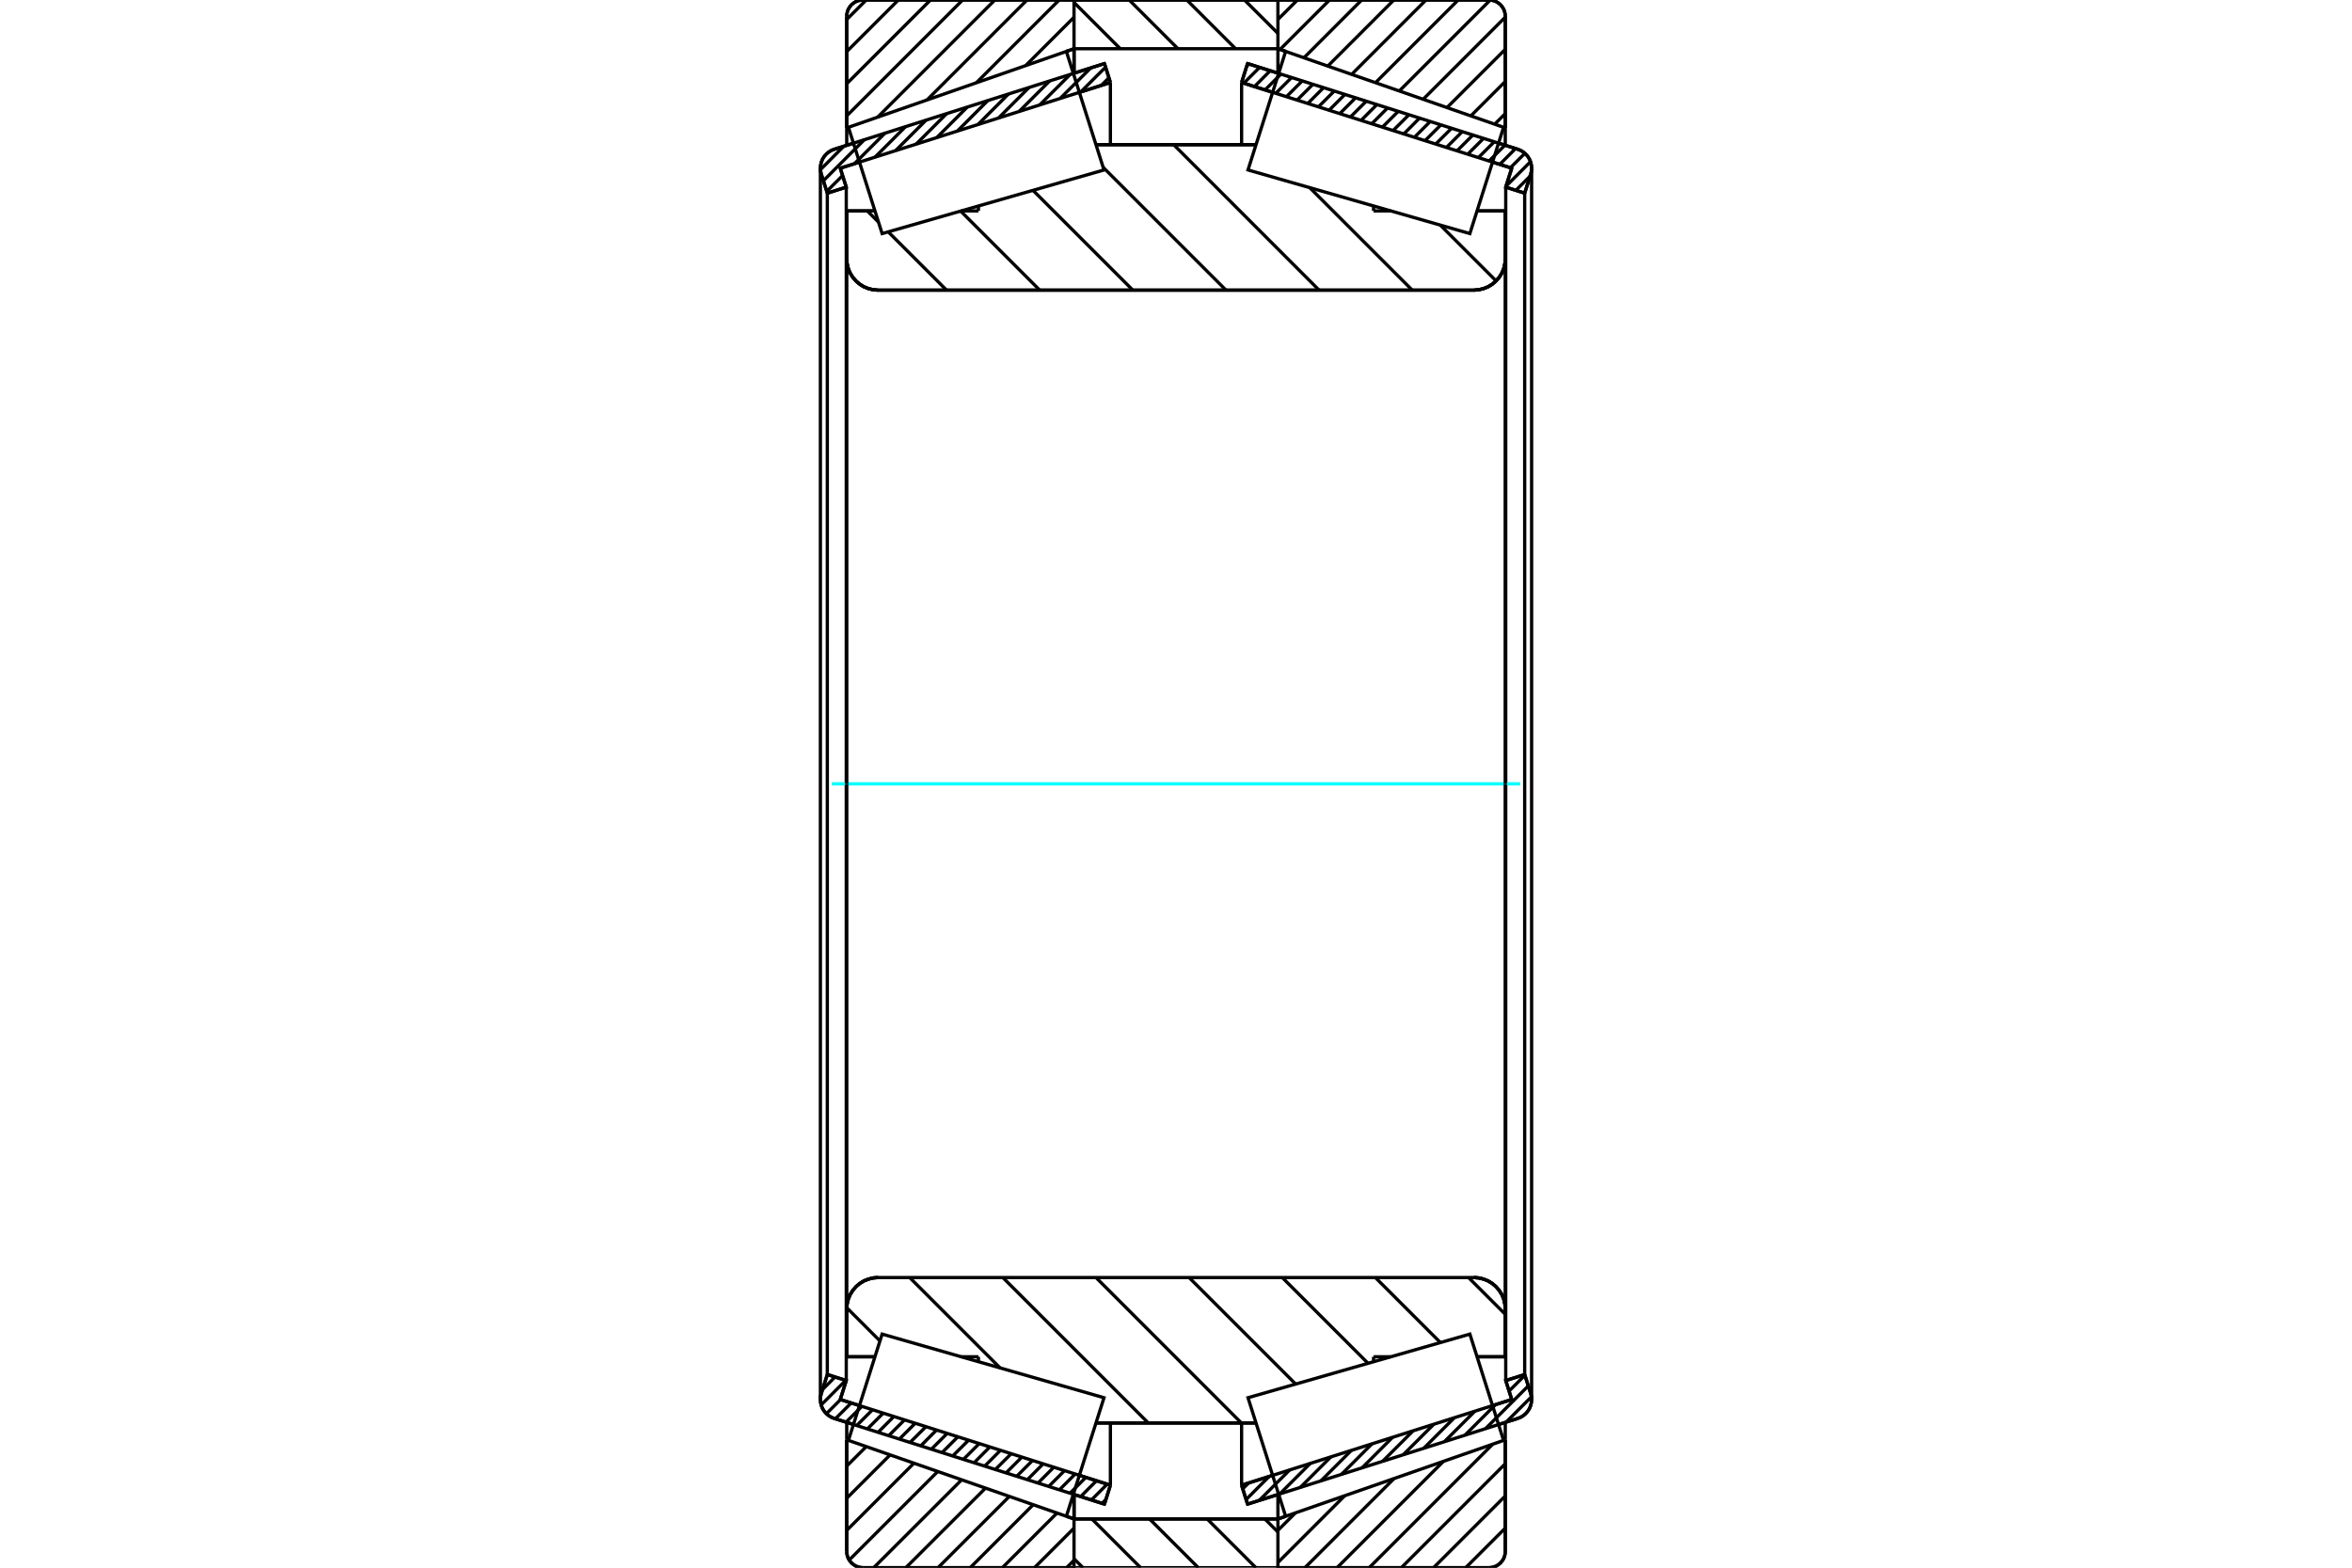 <?xml version="1.0" standalone="no"?>
<!DOCTYPE svg PUBLIC "-//W3C//DTD SVG 1.1//EN"
	"http://www.w3.org/Graphics/SVG/1.1/DTD/svg11.dtd">
<svg xmlns="http://www.w3.org/2000/svg" height="100%" width="100%" viewBox="0 0 36000 24000">
	<rect x="-1800" y="-1200" width="39600" height="26400" style="fill:#FFF"/>
	<g style="fill:none; fill-rule:evenodd" transform="matrix(1 0 0 1 0 0)">
		<g style="fill:none; stroke:#000; stroke-width:50; shape-rendering:geometricPrecision">
			<line x1="13063" y1="21808" x2="12769" y2="21715"/>
			<line x1="16905" y1="23027" x2="16429" y2="22876"/>
			<line x1="16996" y1="22737" x2="16905" y2="23027"/>
			<line x1="16521" y1="22586" x2="16996" y2="22737"/>
			<line x1="12861" y1="21425" x2="13155" y2="21518"/>
			<line x1="12953" y1="21135" x2="12861" y2="21425"/>
			<line x1="12663" y1="21043" x2="12953" y2="21135"/>
			<line x1="12571" y1="21333" x2="12663" y2="21043"/>
			<polyline points="12571,21333 12560,21378 12557,21425 12561,21473 12572,21519 12590,21564 12616,21605 12647,21641 12683,21672 12724,21697 12769,21715"/>
			<line x1="16429" y1="1124" x2="16905" y2="973"/>
			<line x1="12769" y1="2285" x2="13063" y2="2192"/>
			<polyline points="12769,2285 12724,2303 12683,2328 12647,2359 12616,2395 12590,2436 12572,2481 12561,2527 12557,2575 12560,2622 12571,2667"/>
			<line x1="12663" y1="2957" x2="12571" y2="2667"/>
			<line x1="12953" y1="2865" x2="12663" y2="2957"/>
			<line x1="12861" y1="2575" x2="12953" y2="2865"/>
			<line x1="13155" y1="2482" x2="12861" y2="2575"/>
			<line x1="16996" y1="1263" x2="16521" y2="1414"/>
			<line x1="16905" y1="973" x2="16996" y2="1263"/>
			<line x1="12663" y1="2957" x2="12663" y2="21043"/>
			<line x1="12953" y1="2865" x2="12953" y2="21135"/>
			<line x1="16996" y1="21785" x2="16996" y2="22737"/>
			<line x1="16996" y1="1263" x2="16996" y2="2215"/>
			<line x1="12557" y1="2575" x2="12557" y2="21425"/>
			<line x1="19571" y1="22876" x2="19095" y2="23027"/>
			<line x1="23231" y1="21715" x2="22937" y2="21808"/>
			<polyline points="23231,21715 23276,21697 23317,21672 23353,21641 23384,21605 23410,21564 23428,21519 23439,21473 23443,21425 23440,21378 23429,21333"/>
			<line x1="23337" y1="21043" x2="23429" y2="21333"/>
			<line x1="23047" y1="21135" x2="23337" y2="21043"/>
			<line x1="23139" y1="21425" x2="23047" y2="21135"/>
			<line x1="22845" y1="21518" x2="23139" y2="21425"/>
			<line x1="19004" y1="22737" x2="19479" y2="22586"/>
			<line x1="19095" y1="23027" x2="19004" y2="22737"/>
			<line x1="22937" y1="2192" x2="23231" y2="2285"/>
			<line x1="19095" y1="973" x2="19571" y2="1124"/>
			<line x1="19004" y1="1263" x2="19095" y2="973"/>
			<line x1="19479" y1="1414" x2="19004" y2="1263"/>
			<line x1="23139" y1="2575" x2="22845" y2="2482"/>
			<line x1="23047" y1="2865" x2="23139" y2="2575"/>
			<line x1="23337" y1="2957" x2="23047" y2="2865"/>
			<line x1="23429" y1="2667" x2="23337" y2="2957"/>
			<polyline points="23429,2667 23440,2622 23443,2575 23439,2527 23428,2481 23410,2436 23384,2395 23353,2359 23317,2328 23276,2303 23231,2285"/>
			<line x1="23047" y1="21135" x2="23047" y2="2865"/>
			<line x1="19004" y1="2215" x2="19004" y2="1263"/>
			<line x1="19004" y1="22737" x2="19004" y2="21785"/>
			<line x1="23337" y1="21043" x2="23337" y2="2957"/>
			<line x1="23443" y1="21425" x2="23443" y2="2575"/>
			<line x1="16439" y1="23254" x2="19560" y2="23254"/>
			<line x1="16439" y1="23254" x2="16439" y2="23254"/>
			<polyline points="19560,18 19559,15 19559,12 19557,10 19556,7 19554,5 19552,3 19549,2 19546,1 19544,0 19541,0"/>
			<line x1="16458" y1="0" x2="19541" y2="0"/>
			<polyline points="16458,0 16455,0 16453,1 16450,2 16447,3 16445,5 16443,7 16442,10 16440,12 16440,15 16439,18"/>
			<line x1="16439" y1="22878" x2="16439" y2="23254"/>
			<line x1="16439" y1="746" x2="16439" y2="1122"/>
			<polyline points="12960,3962 12966,4037 12983,4110 13012,4180 13052,4244 13101,4301 13158,4350 13222,4390 13292,4418 13365,4436 13440,4442"/>
			<line x1="22560" y1="4442" x2="13440" y2="4442"/>
			<polyline points="22560,4442 22635,4436 22708,4418 22778,4390 22842,4350 22899,4301 22948,4244 22988,4180 23017,4110 23034,4037 23040,3962"/>
			<line x1="23040" y1="3229" x2="23040" y2="3962"/>
			<line x1="22608" y1="3229" x2="23040" y2="3229"/>
			<line x1="21024" y1="3229" x2="21288" y2="3229"/>
			<line x1="21024" y1="3153" x2="21024" y2="3229"/>
			<line x1="16775" y1="2215" x2="19225" y2="2215"/>
			<line x1="14976" y1="3229" x2="14976" y2="3153"/>
			<line x1="14712" y1="3229" x2="14976" y2="3229"/>
			<line x1="12960" y1="3229" x2="13392" y2="3229"/>
			<line x1="12960" y1="3962" x2="12960" y2="3229"/>
			<polyline points="13440,19558 13365,19564 13292,19582 13222,19610 13158,19650 13101,19699 13052,19756 13012,19820 12983,19890 12966,19963 12960,20038"/>
			<line x1="12960" y1="20771" x2="12960" y2="20038"/>
			<line x1="13392" y1="20771" x2="12960" y2="20771"/>
			<line x1="14976" y1="20771" x2="14712" y2="20771"/>
			<line x1="14976" y1="20847" x2="14976" y2="20771"/>
			<line x1="19225" y1="21785" x2="16775" y2="21785"/>
			<line x1="21024" y1="20771" x2="21024" y2="20847"/>
			<line x1="21288" y1="20771" x2="21024" y2="20771"/>
			<line x1="23040" y1="20771" x2="22608" y2="20771"/>
			<line x1="23040" y1="20038" x2="23040" y2="20771"/>
			<polyline points="23040,20038 23034,19963 23017,19890 22988,19820 22948,19756 22899,19699 22842,19650 22778,19610 22708,19582 22635,19564 22560,19558"/>
			<line x1="16775" y1="2639" x2="16775" y2="2637"/>
			<line x1="16775" y1="21363" x2="16775" y2="21361"/>
			<line x1="19225" y1="21361" x2="19225" y2="21363"/>
			<line x1="19225" y1="2637" x2="19225" y2="2639"/>
			<polyline points="12960,3962 12966,4037 12983,4110 13012,4180 13052,4244 13101,4301 13158,4350 13222,4390 13292,4418 13365,4436 13440,4442"/>
			<polyline points="13440,19558 13365,19564 13292,19582 13222,19610 13158,19650 13101,19699 13052,19756 13012,19820 12983,19890 12966,19963 12960,20038"/>
			<polyline points="22560,4442 22635,4436 22708,4418 22778,4390 22842,4350 22899,4301 22948,4244 22988,4180 23017,4110 23034,4037 23040,3962"/>
			<polyline points="23040,20038 23034,19963 23017,19890 22988,19820 22948,19756 22899,19699 22842,19650 22778,19610 22708,19582 22635,19564 22560,19558"/>
			<polyline points="16421,24000 16424,24000 16427,23999 16429,23998 16432,23997 16434,23995 16436,23993 16438,23990 16439,23988 16440,23985"/>
			<line x1="16440" y1="23254" x2="16440" y2="23254"/>
			<line x1="16322" y1="23213" x2="16440" y2="23254"/>
			<line x1="12960" y1="22042" x2="12986" y2="22051"/>
			<line x1="12960" y1="23750" x2="12960" y2="22042"/>
			<polyline points="12960,23750 12963,23789 12972,23828 12987,23864 13008,23897 13033,23927 13063,23952 13096,23973 13133,23988 13171,23997 13210,24000"/>
			<line x1="16421" y1="24000" x2="13210" y2="24000"/>
			<polyline points="16440,15 16439,12 16438,10 16436,7 16434,5 16432,3 16429,2 16427,1 16424,0 16421,0"/>
			<line x1="13210" y1="0" x2="16421" y2="0"/>
			<polyline points="13210,0 13171,3 13133,12 13096,27 13063,48 13033,73 13008,103 12987,136 12972,172 12963,211 12960,250"/>
			<line x1="12960" y1="1958" x2="12960" y2="250"/>
			<line x1="12986" y1="1949" x2="12960" y2="1958"/>
			<line x1="16440" y1="746" x2="16322" y2="787"/>
			<line x1="16440" y1="22878" x2="16440" y2="23254"/>
			<line x1="16440" y1="746" x2="16440" y2="1122"/>
			<line x1="12960" y1="21775" x2="12960" y2="22042"/>
			<line x1="12960" y1="1958" x2="12960" y2="2225"/>
			<polyline points="23040,250 23037,211 23028,172 23013,136 22992,103 22967,73 22937,48 22904,27 22867,12 22829,3 22790,0"/>
			<line x1="19579" y1="0" x2="22790" y2="0"/>
			<polyline points="19579,0 19576,0 19573,1 19570,2 19568,4 19566,6 19564,8 19562,10 19561,13 19560,16 19560,19"/>
			<line x1="19678" y1="787" x2="19560" y2="746"/>
			<line x1="23040" y1="1958" x2="23014" y2="1949"/>
			<line x1="23040" y1="250" x2="23040" y2="1958"/>
			<polyline points="22790,24000 22829,23997 22867,23988 22904,23973 22937,23952 22967,23927 22992,23897 23013,23864 23028,23828 23037,23789 23040,23750"/>
			<line x1="23040" y1="22042" x2="23040" y2="23750"/>
			<line x1="23014" y1="22051" x2="23040" y2="22042"/>
			<line x1="19560" y1="23254" x2="19678" y2="23213"/>
			<line x1="19560" y1="23254" x2="19560" y2="23254"/>
			<polyline points="19560,23981 19560,23984 19561,23987 19562,23990 19564,23992 19566,23994 19568,23996 19570,23998 19573,23999 19576,24000 19579,24000"/>
			<line x1="22790" y1="24000" x2="19579" y2="24000"/>
			<line x1="23040" y1="2225" x2="23040" y2="1958"/>
			<line x1="23040" y1="22042" x2="23040" y2="21775"/>
			<line x1="19560" y1="1122" x2="19560" y2="746"/>
			<line x1="19560" y1="23254" x2="19560" y2="22878"/>
		</g>
		<g style="fill:none; stroke:#0FF; stroke-width:50; shape-rendering:geometricPrecision">
			<line x1="12733" y1="12000" x2="23267" y2="12000"/>
		</g>
		<g style="fill:none; stroke:#000; stroke-width:50; shape-rendering:geometricPrecision">
			<line x1="22045" y1="3446" x2="22900" y2="4301"/>
			<line x1="20047" y1="2873" x2="21616" y2="4442"/>
			<line x1="17964" y1="2215" x2="20190" y2="4442"/>
			<line x1="16885" y1="2562" x2="18765" y2="4442"/>
			<line x1="15811" y1="2914" x2="17339" y2="4442"/>
			<line x1="14703" y1="3231" x2="15914" y2="4442"/>
			<line x1="13275" y1="3229" x2="13447" y2="3401"/>
			<line x1="13595" y1="3549" x2="14488" y2="4442"/>
			<line x1="22477" y1="19558" x2="23040" y2="20121"/>
			<line x1="21051" y1="19558" x2="22047" y2="20554"/>
			<line x1="19626" y1="19558" x2="20939" y2="20871"/>
			<line x1="18200" y1="19558" x2="19831" y2="21189"/>
			<line x1="16775" y1="19558" x2="19001" y2="21785"/>
			<line x1="15349" y1="19558" x2="17576" y2="21785"/>
			<line x1="13923" y1="19558" x2="15307" y2="20942"/>
			<line x1="12961" y1="20021" x2="13469" y2="20529"/>
			<polyline points="12960,12000 12960,3229 12960,3962 12966,4037 12983,4110 13012,4180 13052,4244 13101,4301 13158,4350 13222,4390 13292,4418 13365,4436 13440,4442 22560,4442 22635,4436 22708,4418 22778,4390 22842,4350 22899,4301 22948,4244 22988,4180 23017,4110 23034,4037 23040,3962 23040,3229"/>
			<line x1="23040" y1="3962" x2="23040" y2="12000"/>
			<line x1="23040" y1="3229" x2="22608" y2="3229"/>
			<line x1="19225" y1="2215" x2="16775" y2="2215"/>
			<line x1="13392" y1="3229" x2="12960" y2="3229"/>
			<line x1="12960" y1="20771" x2="13392" y2="20771"/>
			<line x1="16775" y1="21785" x2="19225" y2="21785"/>
			<line x1="22608" y1="20771" x2="23040" y2="20771"/>
			<line x1="23040" y1="12000" x2="23040" y2="20038"/>
			<polyline points="23040,20771 23040,20038 23034,19963 23017,19890 22988,19820 22948,19756 22899,19699 22842,19650 22778,19610 22708,19582 22635,19564 22560,19558 13440,19558 13365,19564 13292,19582 13222,19610 13158,19650 13101,19699 13052,19756 13012,19820 12983,19890 12966,19963 12960,20038 12960,20771 12960,12000"/>
			<line x1="23040" y1="23394" x2="22434" y2="24000"/>
			<line x1="23040" y1="22902" x2="21942" y2="24000"/>
			<line x1="23040" y1="22409" x2="21449" y2="24000"/>
			<line x1="22848" y1="22109" x2="20957" y2="24000"/>
			<line x1="22093" y1="22372" x2="20465" y2="24000"/>
			<line x1="21338" y1="22635" x2="19973" y2="24000"/>
			<line x1="20583" y1="22898" x2="19560" y2="23921"/>
			<line x1="19828" y1="23161" x2="19560" y2="23429"/>
			<line x1="23040" y1="1739" x2="22878" y2="1901"/>
			<line x1="23040" y1="1247" x2="22513" y2="1774"/>
			<line x1="23040" y1="755" x2="22148" y2="1647"/>
			<line x1="23040" y1="263" x2="21783" y2="1520"/>
			<line x1="22810" y1="1" x2="21418" y2="1393"/>
			<line x1="22319" y1="0" x2="21053" y2="1266"/>
			<line x1="21826" y1="0" x2="20688" y2="1139"/>
			<line x1="21334" y1="0" x2="20323" y2="1012"/>
			<line x1="20842" y1="0" x2="19958" y2="885"/>
			<line x1="20350" y1="0" x2="19593" y2="757"/>
			<line x1="19858" y1="0" x2="19560" y2="298"/>
			<polyline points="23040,1958 23040,250 23037,211 23028,172 23013,136 22992,103 22967,73 22937,48 22904,27 22867,12 22829,3 22790,0 19579,0 19576,0 19573,1 19570,2 19568,4 19566,6 19564,8 19562,10 19561,13 19560,16 19560,19"/>
			<line x1="23014" y1="1949" x2="23040" y2="1958"/>
			<line x1="19560" y1="746" x2="19678" y2="787"/>
			<line x1="19678" y1="23213" x2="19560" y2="23254"/>
			<line x1="23040" y1="22042" x2="23014" y2="22051"/>
			<line x1="19560" y1="23254" x2="19560" y2="23254"/>
			<polyline points="19560,23981 19560,23984 19561,23987 19562,23990 19564,23992 19566,23994 19568,23996 19570,23998 19573,23999 19576,24000 19579,24000 22790,24000 22829,23997 22867,23988 22904,23973 22937,23952 22967,23927 22992,23897 23013,23864 23028,23828 23037,23789 23040,23750 23040,22042"/>
			<line x1="16439" y1="23887" x2="16326" y2="24000"/>
			<line x1="16439" y1="23395" x2="15834" y2="24000"/>
			<line x1="16179" y1="23163" x2="15342" y2="24000"/>
			<line x1="15814" y1="23036" x2="14850" y2="24000"/>
			<line x1="15449" y1="22909" x2="14357" y2="24000"/>
			<line x1="15084" y1="22782" x2="13865" y2="24000"/>
			<line x1="14719" y1="22655" x2="13373" y2="24000"/>
			<line x1="14354" y1="22527" x2="12998" y2="23883"/>
			<line x1="13989" y1="22400" x2="12960" y2="23429"/>
			<line x1="13624" y1="22273" x2="12960" y2="22937"/>
			<line x1="13259" y1="22146" x2="12960" y2="22444"/>
			<line x1="16439" y1="264" x2="15699" y2="1004"/>
			<line x1="16211" y1="0" x2="14944" y2="1267"/>
			<line x1="15719" y1="0" x2="14189" y2="1530"/>
			<line x1="15227" y1="0" x2="13434" y2="1793"/>
			<line x1="14734" y1="0" x2="12960" y2="1774"/>
			<line x1="14242" y1="0" x2="12960" y2="1282"/>
			<line x1="13750" y1="0" x2="12960" y2="790"/>
			<line x1="13258" y1="0" x2="12960" y2="298"/>
			<line x1="12960" y1="1958" x2="12960" y2="250"/>
			<polyline points="13210,0 13171,3 13133,12 13096,27 13063,48 13033,73 13008,103 12987,136 12972,172 12963,211 12960,250"/>
			<line x1="13210" y1="0" x2="16421" y2="0"/>
			<polyline points="16440,15 16439,12 16438,10 16436,7 16434,5 16432,3 16429,2 16427,1 16424,0 16421,0"/>
			<line x1="16440" y1="746" x2="16322" y2="787"/>
			<line x1="12986" y1="1949" x2="12960" y2="1958"/>
			<line x1="12960" y1="22042" x2="12986" y2="22051"/>
			<polyline points="16322,23213 16440,23254 16440,23254"/>
			<polyline points="16421,24000 16424,24000 16427,23999 16429,23998 16432,23997 16434,23995 16436,23993 16438,23990 16439,23988 16440,23985"/>
			<line x1="16421" y1="24000" x2="13210" y2="24000"/>
			<polyline points="12960,23750 12963,23789 12972,23828 12987,23864 13008,23897 13033,23927 13063,23952 13096,23973 13133,23988 13171,23997 13210,24000"/>
			<line x1="12960" y1="23750" x2="12960" y2="22042"/>
			<polyline points="22756,21238 23014,22051 19678,23213 19390,22305 19102,21398 22498,20424 22756,21238"/>
			<polyline points="22756,2762 22498,3576 19102,2602 19390,1695 19678,787 23014,1949 22756,2762"/>
			<polyline points="13244,21238 13502,20424 16898,21398 16610,22305 16322,23213 12986,22051 13244,21238"/>
			<polyline points="13244,2762 12986,1949 16322,787 16610,1695 16898,2602 13502,3576 13244,2762"/>
			<line x1="19048" y1="0" x2="19560" y2="511"/>
			<line x1="18166" y1="0" x2="18912" y2="746"/>
			<line x1="17284" y1="0" x2="18030" y2="746"/>
			<line x1="16439" y1="38" x2="17147" y2="746"/>
			<line x1="19360" y1="23254" x2="19560" y2="23454"/>
			<line x1="18477" y1="23254" x2="19223" y2="24000"/>
			<line x1="17595" y1="23254" x2="18341" y2="24000"/>
			<line x1="16712" y1="23254" x2="17458" y2="24000"/>
			<line x1="16439" y1="23863" x2="16576" y2="24000"/>
			<line x1="16439" y1="746" x2="16439" y2="19"/>
			<polyline points="16458,0 16455,0 16452,1 16450,2 16447,4 16445,6 16443,8 16441,10 16440,13 16439,16 16439,19"/>
			<line x1="16458" y1="0" x2="19541" y2="0"/>
			<polyline points="19560,19 19560,16 19559,13 19558,10 19556,8 19554,6 19552,4 19549,2 19547,1 19544,0 19541,0"/>
			<polyline points="19560,19 19560,746 16439,746"/>
			<polyline points="16439,23254 19560,23254 19560,23981"/>
			<polyline points="19541,24000 19544,24000 19547,23999 19549,23998 19552,23996 19554,23994 19556,23992 19558,23990 19559,23987 19560,23984 19560,23981"/>
			<line x1="19541" y1="24000" x2="16458" y2="24000"/>
			<polyline points="16439,23981 16439,23984 16440,23987 16441,23990 16443,23992 16445,23994 16447,23996 16450,23998 16452,23999 16455,24000 16458,24000"/>
			<line x1="16439" y1="23981" x2="16439" y2="23254"/>
			<line x1="23440" y1="21384" x2="23053" y2="21771"/>
			<line x1="23392" y1="21217" x2="22738" y2="21871"/>
			<line x1="23340" y1="21054" x2="23098" y2="21296"/>
			<line x1="22890" y1="21504" x2="22423" y2="21971"/>
			<line x1="22575" y1="21604" x2="22108" y2="22071"/>
			<line x1="22261" y1="21704" x2="21793" y2="22171"/>
			<line x1="21946" y1="21804" x2="21478" y2="22271"/>
			<line x1="21631" y1="21903" x2="21163" y2="22371"/>
			<line x1="21316" y1="22003" x2="20849" y2="22471"/>
			<line x1="21001" y1="22103" x2="20534" y2="22570"/>
			<line x1="20686" y1="22203" x2="20219" y2="22670"/>
			<line x1="20371" y1="22303" x2="19904" y2="22770"/>
			<line x1="20056" y1="22403" x2="19589" y2="22870"/>
			<line x1="19741" y1="22503" x2="19274" y2="22970"/>
			<line x1="19426" y1="22603" x2="19073" y2="22956"/>
			<line x1="19111" y1="22703" x2="19021" y2="22793"/>
			<line x1="23419" y1="2697" x2="23202" y2="2914"/>
			<line x1="23426" y1="2475" x2="23052" y2="2850"/>
			<line x1="23340" y1="2347" x2="23118" y2="2568"/>
			<line x1="23197" y1="2274" x2="22955" y2="2517"/>
			<line x1="23034" y1="2223" x2="22792" y2="2465"/>
			<line x1="22871" y1="2171" x2="22628" y2="2413"/>
			<line x1="22707" y1="2119" x2="22465" y2="2361"/>
			<line x1="22544" y1="2067" x2="22302" y2="2309"/>
			<line x1="22381" y1="2016" x2="22139" y2="2258"/>
			<line x1="22218" y1="1964" x2="21975" y2="2206"/>
			<line x1="22054" y1="1912" x2="21812" y2="2154"/>
			<line x1="21891" y1="1860" x2="21649" y2="2102"/>
			<line x1="21728" y1="1808" x2="21486" y2="2051"/>
			<line x1="21565" y1="1757" x2="21322" y2="1999"/>
			<line x1="21401" y1="1705" x2="21159" y2="1947"/>
			<line x1="21238" y1="1653" x2="20996" y2="1895"/>
			<line x1="21075" y1="1601" x2="20833" y2="1843"/>
			<line x1="20912" y1="1549" x2="20669" y2="1792"/>
			<line x1="20748" y1="1498" x2="20506" y2="1740"/>
			<line x1="20585" y1="1446" x2="20343" y2="1688"/>
			<line x1="20422" y1="1394" x2="20180" y2="1636"/>
			<line x1="20259" y1="1342" x2="20016" y2="1585"/>
			<line x1="20095" y1="1291" x2="19853" y2="1533"/>
			<line x1="19932" y1="1239" x2="19690" y2="1481"/>
			<line x1="19769" y1="1187" x2="19527" y2="1429"/>
			<line x1="19606" y1="1135" x2="19363" y2="1377"/>
			<line x1="19442" y1="1083" x2="19200" y2="1326"/>
			<line x1="19279" y1="1032" x2="19037" y2="1274"/>
			<line x1="19116" y1="980" x2="19083" y2="1013"/>
			<polyline points="19004,1263 19095,973 23231,2285"/>
			<polyline points="23429,2667 23440,2621 23443,2573 23439,2525 23428,2479 23409,2435 23384,2395 23353,2359 23316,2328 23275,2303 23231,2285"/>
			<polyline points="23429,2667 23337,2957 23047,2865 23139,2575 19004,1263"/>
			<polyline points="19004,22737 23139,21425 23047,21135 23337,21043 23429,21333"/>
			<polyline points="23231,21715 23275,21697 23316,21672 23353,21641 23384,21605 23409,21565 23428,21521 23439,21475 23443,21427 23440,21379 23429,21333"/>
			<polyline points="23231,21715 19095,23027 19004,22737"/>
			<line x1="16927" y1="22956" x2="16868" y2="23015"/>
			<line x1="16947" y1="22721" x2="16705" y2="22963"/>
			<line x1="16783" y1="22669" x2="16541" y2="22911"/>
			<line x1="16620" y1="22617" x2="16378" y2="22860"/>
			<line x1="16457" y1="22566" x2="16215" y2="22808"/>
			<line x1="16294" y1="22514" x2="16052" y2="22756"/>
			<line x1="16130" y1="22462" x2="15888" y2="22704"/>
			<line x1="15967" y1="22410" x2="15725" y2="22653"/>
			<line x1="15804" y1="22359" x2="15562" y2="22601"/>
			<line x1="15641" y1="22307" x2="15399" y2="22549"/>
			<line x1="15478" y1="22255" x2="15235" y2="22497"/>
			<line x1="15314" y1="22203" x2="15072" y2="22445"/>
			<line x1="15151" y1="22151" x2="14909" y2="22394"/>
			<line x1="14988" y1="22100" x2="14746" y2="22342"/>
			<line x1="14825" y1="22048" x2="14582" y2="22290"/>
			<line x1="14661" y1="21996" x2="14419" y2="22238"/>
			<line x1="14498" y1="21944" x2="14256" y2="22186"/>
			<line x1="14335" y1="21892" x2="14093" y2="22135"/>
			<line x1="14172" y1="21841" x2="13929" y2="22083"/>
			<line x1="14008" y1="21789" x2="13766" y2="22031"/>
			<line x1="13845" y1="21737" x2="13603" y2="21979"/>
			<line x1="13682" y1="21685" x2="13440" y2="21928"/>
			<line x1="13519" y1="21634" x2="13276" y2="21876"/>
			<line x1="13355" y1="21582" x2="13113" y2="21824"/>
			<line x1="13192" y1="21530" x2="12950" y2="21772"/>
			<line x1="13029" y1="21478" x2="12787" y2="21720"/>
			<line x1="12866" y1="21426" x2="12649" y2="21643"/>
			<line x1="12945" y1="21132" x2="12569" y2="21508"/>
			<line x1="12781" y1="21081" x2="12591" y2="21271"/>
			<line x1="16974" y1="1191" x2="16857" y2="1307"/>
			<line x1="16922" y1="1028" x2="16542" y2="1407"/>
			<line x1="16695" y1="1040" x2="16227" y2="1507"/>
			<line x1="16380" y1="1140" x2="15913" y2="1607"/>
			<line x1="16065" y1="1240" x2="15598" y2="1707"/>
			<line x1="15750" y1="1340" x2="15283" y2="1807"/>
			<line x1="15435" y1="1439" x2="14968" y2="1907"/>
			<line x1="15120" y1="1539" x2="14653" y2="2007"/>
			<line x1="14805" y1="1639" x2="14338" y2="2107"/>
			<line x1="14490" y1="1739" x2="14023" y2="2206"/>
			<line x1="14175" y1="1839" x2="13708" y2="2306"/>
			<line x1="13860" y1="1939" x2="13393" y2="2406"/>
			<line x1="12948" y1="2851" x2="12926" y2="2874"/>
			<line x1="13545" y1="2039" x2="13078" y2="2506"/>
			<line x1="12897" y1="2688" x2="12654" y2="2930"/>
			<line x1="13230" y1="2139" x2="12603" y2="2767"/>
			<line x1="12915" y1="2239" x2="12558" y2="2597"/>
			<polyline points="16996,1263 16905,973 12769,2285 12725,2303 12684,2328 12647,2359 12616,2395 12591,2435 12572,2479 12561,2525 12557,2573 12560,2621 12571,2667 12663,2957 12953,2865 12861,2575 16996,1263"/>
			<polyline points="16996,22737 12861,21425 12953,21135 12663,21043 12571,21333 12560,21379 12557,21427 12561,21475 12572,21521 12591,21565 12616,21605 12647,21641 12684,21672 12725,21697 12769,21715 16905,23027 16996,22737"/>
		</g>
	</g>
</svg>
